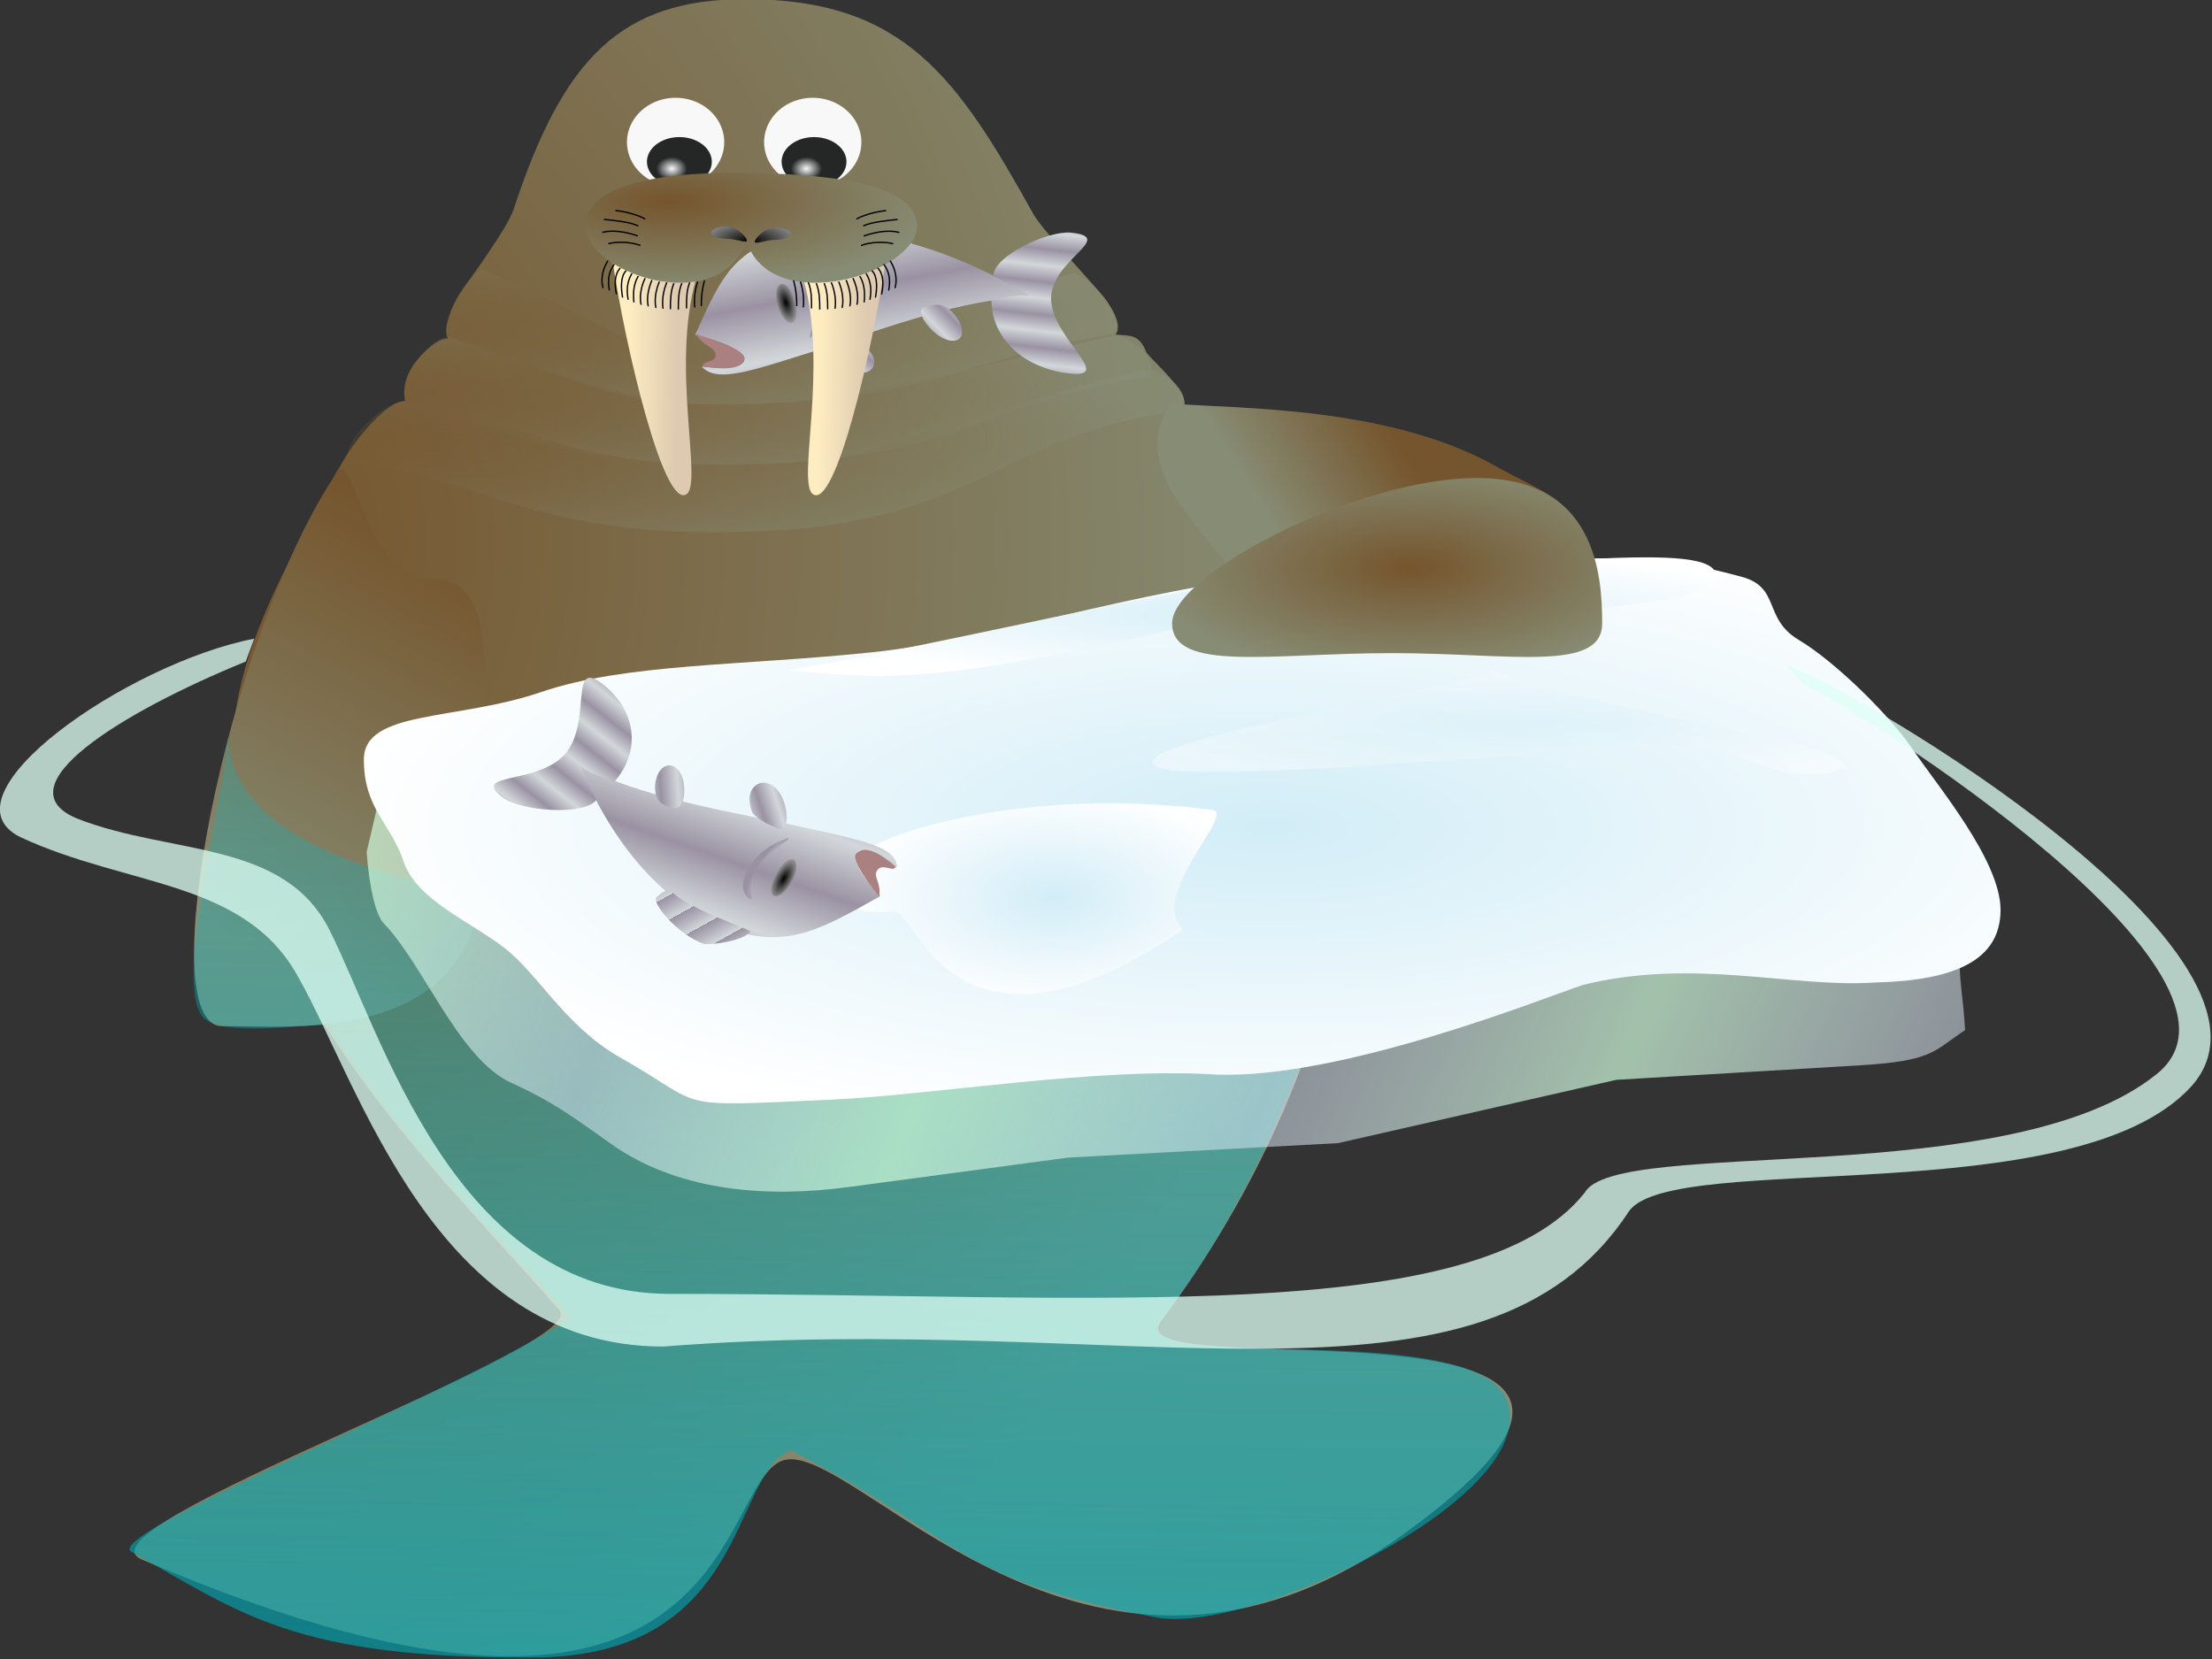 <?xml version="1.0" encoding="UTF-8" standalone="no"?>
<!-- Created with Sodipodi ("http://www.sodipodi.com/") -->

<svg
   xmlns:dc="http://purl.org/dc/elements/1.1/"
   xmlns:cc="http://creativecommons.org/ns#"
   xmlns:rdf="http://www.w3.org/1999/02/22-rdf-syntax-ns#"
   xmlns:svg="http://www.w3.org/2000/svg"
   xmlns="http://www.w3.org/2000/svg"
   xmlns:xlink="http://www.w3.org/1999/xlink"
   xmlns:sodipodi="http://sodipodi.sourceforge.net/DTD/sodipodi-0.dtd"
   xmlns:inkscape="http://www.inkscape.org/namespaces/inkscape"
   id="svg602"
   sodipodi:version="0.32"
   width="329.557"
   height="247.211"
   xml:space="preserve"
   sodipodi:docname="morse.svg"
   inkscape:version="0.91 r13725"
   inkscape:output_extension="org.inkscape.output.svg.inkscape"
   sodipodi:modified="true"
   version="1.0"><rect width="100%" height="100%" fill="#333333" stroke="none"/><defs
     id="defs604"><linearGradient
       id="linearGradient908"><stop
         style="stop-color:#00b8c5;stop-opacity:0.247;"
         offset="0"
         id="stop909" /><stop
         style="stop-color:#00a3b0;stop-opacity:0.772;"
         offset="1"
         id="stop910" /></linearGradient><linearGradient
       id="linearGradient841"><stop
         style="stop-color:#e5edff;stop-opacity:0.498;"
         offset="0"
         id="stop842" /><stop
         style="stop-color:#d2ffde;stop-opacity:0.698;"
         offset="1"
         id="stop843" /></linearGradient><linearGradient
       id="linearGradient825"><stop
         style="stop-color:#d2edf7;stop-opacity:1;"
         offset="0"
         id="stop826" /><stop
         style="stop-color:#ffffff;stop-opacity:1;"
         offset="1"
         id="stop827" /></linearGradient><linearGradient
       id="linearGradient755"><stop
         style="stop-color:#d2d7da;stop-opacity:1;"
         offset="0"
         id="stop756" /><stop
         style="stop-color:#9a92a3;stop-opacity:1;"
         offset="1"
         id="stop757" /></linearGradient><linearGradient
       id="linearGradient725"><stop
         style="stop-color:#75552d;stop-opacity:0.153;"
         offset="0"
         id="stop726" /><stop
         style="stop-color:#878d75;stop-opacity:0.667;"
         offset="1"
         id="stop727" /></linearGradient><linearGradient
       id="linearGradient627"><stop
         style="stop-color:#ffedc2;stop-opacity:1;"
         offset="0"
         id="stop628" /><stop
         style="stop-color:#ddcab0;stop-opacity:1;"
         offset="1"
         id="stop629" /></linearGradient><linearGradient
       id="linearGradient621"><stop
         style="stop-color:#f8f8f8;stop-opacity:1;"
         offset="0"
         id="stop622" /><stop
         style="stop-color:#252726;stop-opacity:1;"
         offset="1"
         id="stop623" /></linearGradient><linearGradient
       id="linearGradient616"><stop
         style="stop-color:#75552d;stop-opacity:1;"
         offset="0"
         id="stop617" /><stop
         style="stop-color:#878d75;stop-opacity:1;"
         offset="1"
         id="stop618" /></linearGradient><linearGradient
       id="linearGradient611"><stop
         style="stop-color:#000;stop-opacity:1;"
         offset="0"
         id="stop612" /><stop
         style="stop-color:#fff;stop-opacity:1;"
         offset="1"
         id="stop613" /></linearGradient><radialGradient
       inkscape:collect="always"
       xlink:href="#linearGradient616"
       id="radialGradient2306"
       cx="120.073"
       cy="537.82"
       fx="120.073"
       fy="537.82"
       r="336.716"
       gradientTransform="scale(0.832,1.202)"
       gradientUnits="userSpaceOnUse" /><radialGradient
       inkscape:collect="always"
       xlink:href="#linearGradient725"
       id="radialGradient2308"
       cx="83.182"
       cy="1178.792"
       fx="83.182"
       fy="1178.792"
       r="73.004"
       gradientTransform="scale(2.036,0.491)"
       gradientUnits="userSpaceOnUse" /><radialGradient
       inkscape:collect="always"
       xlink:href="#linearGradient725"
       id="radialGradient2310"
       cx="73.222"
       cy="1311.652"
       fx="73.222"
       fy="1311.652"
       r="75.719"
       gradientTransform="scale(2.19,0.457)"
       gradientUnits="userSpaceOnUse" /><radialGradient
       inkscape:collect="always"
       xlink:href="#linearGradient725"
       id="radialGradient2312"
       cx="71.772"
       cy="1268.069"
       fx="71.772"
       fy="1268.069"
       r="89.857"
       gradientTransform="scale(2.065,0.484)"
       gradientUnits="userSpaceOnUse" /><linearGradient
       inkscape:collect="always"
       xlink:href="#linearGradient755"
       id="linearGradient2314"
       spreadMethod="reflect"
       x1="82.171"
       y1="664.485"
       x2="82.471"
       y2="704.174"
       gradientTransform="scale(1.688,0.592)"
       gradientUnits="userSpaceOnUse" /><linearGradient
       inkscape:collect="always"
       xlink:href="#linearGradient755"
       id="linearGradient2316"
       spreadMethod="reflect"
       x1="268.307"
       y1="372.689"
       x2="266.766"
       y2="379.066"
       gradientTransform="scale(0.908,1.101)"
       gradientUnits="userSpaceOnUse" /><radialGradient
       inkscape:collect="always"
       xlink:href="#linearGradient611"
       id="radialGradient2318"
       cx="166.329"
       cy="290.096"
       fx="166.329"
       fy="290.096"
       r="10.181"
       gradientTransform="scale(0.695,1.439)"
       gradientUnits="userSpaceOnUse" /><linearGradient
       inkscape:collect="always"
       xlink:href="#linearGradient755"
       id="linearGradient2320"
       spreadMethod="repeat"
       x1="73.394"
       y1="658.551"
       x2="80.472"
       y2="660.591"
       gradientTransform="scale(1.687,0.593)"
       gradientUnits="userSpaceOnUse" /><linearGradient
       inkscape:collect="always"
       xlink:href="#linearGradient755"
       id="linearGradient2322"
       gradientTransform="scale(0.787,1.27)"
       spreadMethod="reflect"
       x1="223.473"
       y1="345.615"
       x2="232.684"
       y2="346.224"
       gradientUnits="userSpaceOnUse" /><radialGradient
       inkscape:collect="always"
       xlink:href="#linearGradient755"
       id="radialGradient2324"
       gradientTransform="scale(0.479,2.086)"
       cx="265.533"
       cy="200.603"
       fx="265.533"
       fy="200.603"
       r="8.239"
       gradientUnits="userSpaceOnUse" /><linearGradient
       inkscape:collect="always"
       xlink:href="#linearGradient755"
       id="linearGradient2326"
       spreadMethod="reflect"
       x1="116.215"
       y1="506.837"
       x2="121.524"
       y2="502.774"
       gradientTransform="scale(1.14,0.877)"
       gradientUnits="userSpaceOnUse" /><linearGradient
       inkscape:collect="always"
       xlink:href="#linearGradient627"
       id="linearGradient2328"
       x1="952.383"
       y1="457.764"
       x2="1053.826"
       y2="461.806"
       gradientTransform="scale(0.504,1.985)"
       gradientUnits="userSpaceOnUse" /><linearGradient
       inkscape:collect="always"
       xlink:href="#linearGradient627"
       id="linearGradient2330"
       x1="549.101"
       y1="458.951"
       x2="652.01"
       y2="463.051"
       gradientTransform="scale(0.506,1.976)"
       gradientUnits="userSpaceOnUse" /><radialGradient
       inkscape:collect="always"
       xlink:href="#linearGradient621"
       id="radialGradient2332"
       cx="314.563"
       cy="623.89"
       fx="314.563"
       fy="623.89"
       r="17.159"
       gradientTransform="scale(1.024,0.977)"
       gradientUnits="userSpaceOnUse" /><radialGradient
       inkscape:collect="always"
       xlink:href="#linearGradient621"
       id="radialGradient2334"
       cx="314.563"
       cy="623.89"
       fx="314.563"
       fy="623.89"
       r="17.159"
       gradientTransform="scale(1.024,0.977)"
       gradientUnits="userSpaceOnUse" /><radialGradient
       inkscape:collect="always"
       xlink:href="#linearGradient616"
       id="radialGradient2336"
       cx="217.968"
       cy="992.662"
       fx="217.968"
       fy="992.662"
       r="195.205"
       gradientTransform="scale(1.475,0.678)"
       gradientUnits="userSpaceOnUse" /><linearGradient
       inkscape:collect="always"
       xlink:href="#linearGradient616"
       id="linearGradient2338"
       x1="349.871"
       y1="826.017"
       x2="315.748"
       y2="837.669"
       gradientTransform="scale(1.225,0.816)"
       gradientUnits="userSpaceOnUse" /><linearGradient
       inkscape:collect="always"
       xlink:href="#linearGradient616"
       id="linearGradient2340"
       x1="189.317"
       y1="414.113"
       x2="160.445"
       y2="513.361"
       gradientTransform="scale(0.659,1.518)"
       gradientUnits="userSpaceOnUse" /><radialGradient
       inkscape:collect="always"
       xlink:href="#linearGradient611"
       id="radialGradient2342"
       gradientTransform="scale(1.537,0.651)"
       cx="187.865"
       cy="815.349"
       fx="187.865"
       fy="815.349"
       r="10.69"
       gradientUnits="userSpaceOnUse" /><radialGradient
       inkscape:collect="always"
       xlink:href="#linearGradient611"
       id="radialGradient2344"
       gradientTransform="scale(1.537,0.651)"
       cx="187.865"
       cy="815.349"
       fx="187.865"
       fy="815.349"
       r="10.689"
       gradientUnits="userSpaceOnUse" /><linearGradient
       inkscape:collect="always"
       xlink:href="#linearGradient908"
       id="linearGradient2346"
       x1="229.384"
       y1="792.906"
       x2="220.411"
       y2="1192.78"
       gradientTransform="scale(1.092,0.916)"
       gradientUnits="userSpaceOnUse" /><linearGradient
       inkscape:collect="always"
       xlink:href="#linearGradient841"
       id="linearGradient2348"
       spreadMethod="reflect"
       x1="272.7"
       y1="995.175"
       x2="222.551"
       y2="1001.102"
       gradientTransform="scale(1.77,0.565)"
       gradientUnits="userSpaceOnUse" /><radialGradient
       inkscape:collect="always"
       xlink:href="#linearGradient825"
       id="radialGradient2350"
       cx="434.291"
       cy="1010.057"
       fx="434.291"
       fy="1010.057"
       r="154.979"
       gradientTransform="scale(1.579,0.633)"
       gradientUnits="userSpaceOnUse" /><radialGradient
       inkscape:collect="always"
       xlink:href="#linearGradient825"
       id="radialGradient2352"
       cx="244.483"
       cy="915.242"
       fx="244.483"
       fy="915.242"
       r="154.851"
       gradientTransform="scale(1.58,0.633)"
       gradientUnits="userSpaceOnUse" /><radialGradient
       inkscape:collect="always"
       xlink:href="#linearGradient825"
       id="radialGradient2354"
       cx="105.187"
       cy="1145.37"
       fx="105.187"
       fy="1145.37"
       r="44.135"
       gradientTransform="scale(2.353,0.425)"
       gradientUnits="userSpaceOnUse" /><radialGradient
       inkscape:collect="always"
       xlink:href="#linearGradient825"
       id="radialGradient2356"
       cx="121.064"
       cy="1157.09"
       fx="121.064"
       fy="1157.09"
       r="54.328"
       gradientTransform="scale(2.551,0.392)"
       gradientUnits="userSpaceOnUse" /><radialGradient
       inkscape:collect="always"
       xlink:href="#linearGradient825"
       id="radialGradient2358"
       cx="296.364"
       cy="683.571"
       fx="296.364"
       fy="683.571"
       r="43.278"
       gradientTransform="scale(1.261,0.793)"
       gradientUnits="userSpaceOnUse" /><radialGradient
       inkscape:collect="always"
       xlink:href="#linearGradient616"
       id="radialGradient2360"
       spreadMethod="pad"
       cx="282.409"
       cy="929.356"
       fx="282.409"
       fy="929.356"
       r="49.38"
       gradientTransform="scale(1.414,0.707)"
       gradientUnits="userSpaceOnUse" /><linearGradient
       inkscape:collect="always"
       xlink:href="#linearGradient755"
       id="linearGradient2362"
       spreadMethod="reflect"
       x1="82.171"
       y1="664.485"
       x2="82.471"
       y2="704.174"
       gradientTransform="scale(1.688,0.592)"
       gradientUnits="userSpaceOnUse" /><linearGradient
       inkscape:collect="always"
       xlink:href="#linearGradient755"
       id="linearGradient2364"
       spreadMethod="reflect"
       x1="268.307"
       y1="372.689"
       x2="266.766"
       y2="379.066"
       gradientTransform="scale(0.908,1.101)"
       gradientUnits="userSpaceOnUse" /><radialGradient
       inkscape:collect="always"
       xlink:href="#linearGradient611"
       id="radialGradient2366"
       cx="166.329"
       cy="290.096"
       fx="166.329"
       fy="290.096"
       r="10.181"
       gradientTransform="scale(0.695,1.439)"
       gradientUnits="userSpaceOnUse" /><linearGradient
       inkscape:collect="always"
       xlink:href="#linearGradient755"
       id="linearGradient2368"
       spreadMethod="repeat"
       x1="73.394"
       y1="658.551"
       x2="80.472"
       y2="660.591"
       gradientTransform="scale(1.687,0.593)"
       gradientUnits="userSpaceOnUse" /><linearGradient
       inkscape:collect="always"
       xlink:href="#linearGradient755"
       id="linearGradient2370"
       gradientTransform="scale(0.787,1.27)"
       spreadMethod="reflect"
       x1="223.473"
       y1="345.615"
       x2="232.684"
       y2="346.224"
       gradientUnits="userSpaceOnUse" /><radialGradient
       inkscape:collect="always"
       xlink:href="#linearGradient755"
       id="radialGradient2372"
       gradientTransform="scale(0.479,2.086)"
       cx="265.533"
       cy="200.603"
       fx="265.533"
       fy="200.603"
       r="8.239"
       gradientUnits="userSpaceOnUse" /><linearGradient
       inkscape:collect="always"
       xlink:href="#linearGradient755"
       id="linearGradient2374"
       spreadMethod="reflect"
       x1="116.215"
       y1="506.837"
       x2="121.524"
       y2="502.774"
       gradientTransform="scale(1.14,0.877)"
       gradientUnits="userSpaceOnUse" /></defs><sodipodi:namedview
     id="base"
     inkscape:zoom="0.36014217"
     inkscape:cx="201.59483"
     inkscape:cy="390.04839"
     inkscape:window-width="822"
     inkscape:window-height="592"
     inkscape:window-x="6"
     inkscape:window-y="50"
     inkscape:current-layer="g2255"
     showgrid="false"
     fit-margin-top="0"
     fit-margin-left="0"
     fit-margin-right="0"
     fit-margin-bottom="0"
     inkscape:window-maximized="0" /><g
     id="g2255"
     transform="matrix(0.8,0,0,0.8,-119.235,-388.706)"><path
       transform="matrix(0.713,0,0,0.593,125.346,203.484)"
       sodipodi:nodetypes="csscsssscscsscsscscsc"
       id="path712"
       d="m 387.421,720.455 c 0,66.212 -23.81,127.326 -50.956,170.717 -13.573,21.695 158.846,-15.108 62.301,67.766 -79.26,67.198 -138.3,-24.448 -159.012,-24.448 -20.712,0 -7.682,114.973 -169.542,31.468 -19.223,-9.989 117.998,-66.779 109.102,-78.297 -31.032,-42.861 -79.037,-96.315 -84.887,-166.037 -3.317,-32.94 12.02,-64.619 26.666,-96.703 3.39,-8.721 12.831,-22.771 17.936,-22.794 -0.677,-4.219 0.387,-8.399 2.571,-11.949 2.184,-3.55 6.079,-7.649 8.704,-7.572 -1.694,-2.639 1.025,-10.433 2.851,-13.811 1.826,-3.378 12.51,-20.581 14.214,-26.747 12.972,-47.525 28.032,-66.095 60.597,-66.095 41.423,0 55.302,24.476 75.361,67.866 2.937,5.684 16.134,22.482 18.258,25.74 2.123,3.259 4.911,8.942 3.023,11.731 4.018,0.427 6.155,-0.17 8.062,5.629 2.491,3.983 17.953,19.339 4.633,18.874 5.052,0.871 6.909,2.069 7.531,3.383 13.317,32.584 42.59,78.171 42.59,111.277 z"
       style="font-size:12px;fill:url(#radialGradient2306);fill-rule:evenodd"
       inkscape:connector-curvature="0" /><path
       transform="matrix(0.713,0,0,0.593,125.346,203.484)"
       sodipodi:nodetypes="csccccc"
       id="path715"
       d="m 324.525,580.93 c -38.978,7.418 -48.525,21.785 -100.53,22.247 -39.221,0.939 -44.731,-13.832 -73.691,-20.919 -1.963,-4.872 5.02,-21.19 9.449,-21.261 27.167,13.512 43.66,30.12 64.373,30.12 21.283,0 59.154,-19.655 89.785,-29.187 4.946,2.113 12.977,14.534 10.614,18.999 z"
       style="font-size:12px;fill:url(#radialGradient2308);fill-rule:evenodd"
       inkscape:connector-curvature="0" /><path
       transform="matrix(0.713,0,0,0.593,125.346,203.484)"
       sodipodi:nodetypes="csccccc"
       id="path717"
       d="m 333.358,594.586 c -43.846,7.418 -49.888,27.028 -108.387,27.49 -44.119,0.939 -53.27,-13.241 -85.846,-20.328 -2.208,-4.872 6.237,-20.599 11.81,-19.489 30.559,13.512 50.884,21.261 74.184,21.261 23.94,0 65.359,-12.568 99.816,-22.1 5.563,2.113 11.081,8.701 8.424,13.166 z"
       style="font-size:12px;fill:url(#radialGradient2310);fill-rule:evenodd"
       inkscape:connector-curvature="0" /><path
       transform="matrix(0.713,0,0,0.593,125.346,203.484)"
       sodipodi:nodetypes="csccccc"
       id="path718"
       d="m 341.617,605.294 c -48.816,7.418 -53.168,37.581 -118.299,38.043 -49.121,0.939 -62.678,-15.603 -98.948,-22.69 -2.458,-4.872 8.81,-18.237 14.357,-18.308 34.024,13.512 61.767,22.442 87.708,22.442 26.654,0 68.791,-23.103 107.153,-32.636 6.194,2.113 10.987,8.684 8.028,13.149 z"
       style="font-size:12px;fill:url(#radialGradient2312);fill-rule:evenodd"
       inkscape:connector-curvature="0" /><g
       style="font-size:12px"
       transform="matrix(0.41,-0.075,0.113,0.427,200.827,372.623)"
       id="g762"><path
         sodipodi:nodetypes="csccccc"
         id="path729"
         d="m 222.889,433.714 c -25.448,-3.535 -53.355,-0.293 -95.356,5.558 -20.872,2.326 -36.688,4.801 -46.252,3.557 -4.782,-0.622 -7.899,-2.229 -9.507,-5.141 22.479,6.979 28.828,-1.497 0.768,-13.625 16.547,-20.149 26.226,-33.931 54.991,-33.931 23.282,0 57.038,9.97 95.356,43.583 z"
         style="font-size:12px;fill:url(#linearGradient2314);fill-rule:evenodd;stroke-width:1"
         inkscape:connector-curvature="0" /><path
         sodipodi:nodetypes="ccccccc"
         id="path731"
         d="m 230.97,435.924 c -4.607,16.157 18.706,38.185 -0.461,32.719 -19.167,-5.466 -30.104,-20.546 -25.496,-36.703 8.64,0.106 10.947,-0.069 16.887,1.137 -6.593,-5.717 -8.183,-6.737 -13.391,-10.758 1.945,-8.317 29.103,-14.918 38.686,-12.185 19.166,5.466 -11.617,9.633 -16.224,25.79 z"
         style="font-size:12px;fill:url(#linearGradient2316);fill-rule:evenodd;stroke-width:1"
         inkscape:connector-curvature="0" /><path
         sodipodi:ry="8.482666"
         sodipodi:rx="4.0950699"
         sodipodi:cy="417.91852"
         sodipodi:cx="115.83204"
         d="m 119.927,417.919 a 4.095,8.483 0 0 1 -4.095,8.483 4.095,8.483 0 0 1 -4.095,-8.483 4.095,8.483 0 0 1 4.095,-8.483 4.095,8.483 0 0 1 4.095,8.483 z"
         id="path733"
         style="fill:url(#radialGradient2318);fill-opacity:1;fill-rule:evenodd;stroke:none"
         sodipodi:type="arc" /><path
         sodipodi:nodetypes="ccccc"
         id="path737"
         d="m 163.803,392.178 c -2.925,6.841 -4.434,4.388 -9.653,3.217 -13.993,-2.925 -28.373,-2.226 -35.978,-3.217 0,-2.746 7.36,-8.483 16.088,-11.408 13.408,0 29.543,8.661 29.543,11.408 z"
         style="font-size:12px;fill:url(#linearGradient2320);fill-rule:evenodd;stroke-width:1"
         inkscape:connector-curvature="0" /><path
         sodipodi:nodetypes="cccsc"
         id="path738"
         d="m 185.448,440.149 c 0,5.654 -2.75,10.238 -6.143,10.238 -3.393,0 -6.143,-4.584 -6.143,-10.238 0,-5.654 1.787,-10.902 5.478,-9.274 2.863,1.82 6.807,3.62 6.807,9.274 z"
         style="font-size:12px;fill:url(#linearGradient2322);fill-rule:evenodd;stroke-width:1"
         transform="matrix(0.823,-0.568,0.568,0.823,-216.433,176.685)"
         inkscape:connector-curvature="0" /><path
         transform="matrix(1.314,0.09,-0.118,0.996,5.894,-8.555)"
         sodipodi:nodetypes="ccccc"
         id="path740"
         d="m 133.382,416.456 c 0,8.077 -3.942,14.04 -5.85,16.38 -1.615,0 3.51,-8.303 3.51,-16.38 0,-8.077 -5.71,-12.87 -4.095,-12.87 3.663,0.585 6.435,4.793 6.435,12.87 z"
         style="font-size:12px;fill:url(#radialGradient2324);fill-rule:evenodd"
         inkscape:connector-curvature="0" /><path
         sodipodi:nodetypes="cccsc"
         id="path751"
         d="m 141.988,438.791 c 4.937,4.382 6.601,8.975 4.078,12.061 -2.523,3.087 -8.571,2.037 -13.508,-2.346 -4.937,-4.382 -9.478,-12.44 -4.024,-12.173 5.88,0.305 9.101,0.708 13.453,2.457 z"
         style="font-size:12px;fill:url(#linearGradient2326);fill-rule:evenodd;stroke-width:1"
         inkscape:connector-curvature="0" /><path
         sodipodi:nodetypes="ccccc"
         id="path754"
         d="m 91.262,437.516 c -1.755,4.685 -10.084,3.217 -18.867,0.292 -0.3,-2.925 6.874,0.005 6.874,-4.68 0,-2.345 -4.833,-4.388 -6.289,-9.36 11.415,5.85 19.452,11.403 18.282,13.748 z"
         style="font-size:12px;fill:#ab8080;fill-opacity:1;fill-rule:evenodd;stroke-width:1"
         inkscape:connector-curvature="0" /></g><g
       style="font-size:12px"
       transform="matrix(0.176,0,0,0.127,216.931,437.892)"
       id="g687"><path
         sodipodi:nodetypes="cccc"
         id="path630"
         d="m 464.376,786.766 c 26.727,130.653 -7.282,299.005 10.023,315.709 23.986,23.386 63.476,-213.453 76.839,-340.766 -25.056,24.697 -63.476,36.39 -86.862,25.056 z"
         style="font-size:12px;fill:url(#linearGradient2328);fill-rule:evenodd;stroke-width:1"
         inkscape:connector-curvature="0" /><path
         sodipodi:nodetypes="cccc"
         id="path626"
         d="m 350.787,786.766 c -26.727,130.653 7.282,299.005 -10.023,315.709 -23.986,23.386 -65.146,-216.794 -78.51,-344.106 28.397,31.379 60.135,38.06 88.532,28.397 z"
         style="font-size:12px;fill:url(#linearGradient2330);fill-rule:evenodd"
         inkscape:connector-curvature="0" /></g><g
       style="font-size:12px"
       transform="matrix(0.139,0,0,0.11,230.515,450.808)"
       id="g645"><path
         sodipodi:ry="75.168732"
         sodipodi:rx="65.14624"
         sodipodi:cy="559.58936"
         sodipodi:cx="319.0495"
         d="m 384.196,559.589 a 65.146,75.169 0 0 1 -65.146,75.169 65.146,75.169 0 0 1 -65.146,-75.169 65.146,75.169 0 0 1 65.146,-75.169 65.146,75.169 0 0 1 65.146,75.169 z"
         id="path608"
         style="fill:#f8f8f8;fill-opacity:1;fill-rule:evenodd;stroke:none"
         sodipodi:type="arc" /><path
         transform="translate(183.746,-3.051758e-5)"
         sodipodi:ry="75.168732"
         sodipodi:rx="65.14624"
         sodipodi:cy="559.58936"
         sodipodi:cx="319.0495"
         d="m 384.196,559.589 a 65.146,75.169 0 0 1 -65.146,75.169 65.146,75.169 0 0 1 -65.146,-75.169 65.146,75.169 0 0 1 65.146,-75.169 65.146,75.169 0 0 1 65.146,75.169 z"
         id="path610"
         style="fill:#f8f8f8;fill-opacity:1;fill-rule:evenodd;stroke:none"
         sodipodi:type="arc" /><path
         transform="matrix(1.182,0,0,1.19,-66.817,-120.906)"
         sodipodi:ry="35.078735"
         sodipodi:rx="36.749161"
         sodipodi:cy="599.67938"
         sodipodi:cx="330.74243"
         d="m 367.492,599.679 a 36.749,35.079 0 0 1 -36.749,35.079 36.749,35.079 0 0 1 -36.749,-35.079 36.749,35.079 0 0 1 36.749,-35.079 36.749,35.079 0 0 1 36.749,35.079 z"
         id="path619"
         style="fill:url(#radialGradient2332);fill-opacity:1;fill-rule:evenodd;stroke:none"
         sodipodi:type="arc" /><path
         transform="matrix(1.182,0,0,1.19,113.588,-120.906)"
         sodipodi:ry="35.078735"
         sodipodi:rx="36.749161"
         sodipodi:cy="599.67938"
         sodipodi:cx="330.74243"
         d="m 367.492,599.679 a 36.749,35.079 0 0 1 -36.749,35.079 36.749,35.079 0 0 1 -36.749,-35.079 36.749,35.079 0 0 1 36.749,-35.079 36.749,35.079 0 0 1 36.749,35.079 z"
         id="path624"
         style="fill:url(#radialGradient2334);fill-opacity:1;fill-rule:evenodd;stroke:none"
         sodipodi:type="arc" /></g><path
       transform="matrix(0.176,0,0,0.127,216.931,437.892)"
       sodipodi:nodetypes="ccsss"
       id="path607"
       d="m 584.646,709.927 c 0,67.346 -153.57,135.304 -180.405,21.715 -30.176,113.588 -170.382,45.63 -170.382,-21.715 0,-67.346 93.447,-79.841 167.042,-78.51 80.179,1.511 183.746,11.164 183.746,78.51 z"
       style="font-size:12px;fill:url(#radialGradient2336);fill-rule:evenodd"
       inkscape:connector-curvature="0" /><path
       transform="matrix(0.713,0,0,0.593,125.346,203.484)"
       sodipodi:nodetypes="cccsc"
       id="path772"
       d="m 449.784,672.441 c -23.165,6.943 -32.126,-6.619 -84.388,6.619 -5.932,-29.784 -40.598,-49.482 -26.475,-76.114 17.433,1.732 57.623,0.616 85.842,20.257 16.945,11.141 25.021,10.857 25.021,49.239 z"
       style="font-size:12px;fill:url(#linearGradient2338);fill-rule:evenodd"
       inkscape:connector-curvature="0" /><path
       transform="matrix(0.713,0,0,0.593,125.346,203.484)"
       sodipodi:nodetypes="ccccc"
       id="path1031"
       d="m 159.124,748.74 c 0,55.895 -49.122,49.726 -67.862,49.726 -18.739,0 1.17,-121.364 29.251,-172.579 4.68,-13.774 7.001,32.176 25.741,32.176 18.739,0 12.87,34.782 12.87,90.677 z"
       style="font-size:12px;fill:url(#linearGradient2340);fill-rule:evenodd"
       inkscape:connector-curvature="0" /><path
       sodipodi:nodetypes="cccccccccccccccccccccccccccccc"
       id="path963"
       d="m 262.218,534.509 c -0.852,1.375 -1.365,3.202 -0.886,4.933 m 2.067,-4.282 c -0.904,1.271 -1.251,2.628 -0.886,4.725 m 2.006,-4.039 c -1.06,1.114 -1.042,3.098 -0.677,4.777 m 1.763,-4.291 c -1.06,1.114 -0.886,3.411 -0.625,4.881 m 1.711,-4.334 c -0.852,1.427 -0.99,3.045 -0.677,4.725 m 1.858,-4.229 c -0.852,1.427 -0.938,3.15 -0.781,4.725 m 2.058,-4.334 c -0.695,1.48 -1.042,3.254 -0.729,4.777 m 2.006,-4.429 c -0.591,1.427 -0.99,3.15 -0.677,4.725 m 2.058,-4.429 c -0.591,1.427 -0.938,3.202 -0.625,4.725 m 2.006,-4.577 c -0.591,1.427 -0.886,3.15 -0.677,4.725 m 2.006,-4.577 c -0.591,1.427 -0.625,3.098 -0.625,4.672 m 2.101,-4.672 c -0.591,1.427 -0.625,3.15 -0.625,4.725 m 2.101,-4.872 c -0.591,1.427 -0.573,3.098 -0.573,4.672 m 2.049,-4.82 c -0.486,1.479 -0.677,3.15 -0.52,4.62 m 1.797,-4.854 c -0.434,1.584 -0.573,3.045 -0.573,4.62"
       style="font-size:12px;fill:none;stroke:#000000;stroke-width:0.25;stroke-linecap:round"
       inkscape:connector-curvature="0" /><path
       sodipodi:nodetypes="cccccccccccccccccccccccccccccc"
       id="path964"
       d="m 314.858,534.509 c 0.852,1.375 1.365,3.202 0.886,4.933 m -2.067,-4.282 c 0.904,1.271 1.251,2.628 0.886,4.725 m -2.006,-4.039 c 1.06,1.114 1.042,3.098 0.677,4.777 m -1.763,-4.291 c 1.06,1.114 0.886,3.411 0.625,4.881 m -1.711,-4.334 c 0.852,1.427 0.99,3.045 0.677,4.725 m -1.858,-4.229 c 0.852,1.427 0.938,3.15 0.781,4.725 m -2.058,-4.334 c 0.695,1.48 1.042,3.254 0.729,4.777 m -2.006,-4.429 c 0.591,1.427 0.99,3.15 0.677,4.725 m -2.058,-4.429 c 0.591,1.427 0.938,3.202 0.625,4.725 m -2.006,-4.577 c 0.591,1.427 0.886,3.15 0.677,4.725 m -2.006,-4.577 c 0.591,1.427 0.625,3.098 0.625,4.672 m -2.101,-4.672 c 0.591,1.427 0.625,3.15 0.625,4.725 m -2.101,-4.872 c 0.591,1.427 0.573,3.098 0.573,4.672 m -2.049,-4.82 c 0.486,1.479 0.677,3.15 0.52,4.62 m -1.797,-4.854 c 0.434,1.584 0.573,3.045 0.573,4.62"
       style="font-size:12px;fill:none;stroke:#000000;stroke-width:0.25;stroke-linecap:round"
       inkscape:connector-curvature="0" /><path
       sodipodi:nodetypes="ccccc"
       id="path966"
       d="m 296.291,529.416 c 0,0.634 -1.355,1.148 -3.028,1.148 -1.672,0 -3.654,0.948 -3.654,0.313 0,-0.634 1.982,-2.61 3.654,-2.61 1.672,0 3.028,0.514 3.028,1.148 z"
       style="font-size:12px;fill:url(#radialGradient2342);fill-rule:evenodd;stroke-width:1"
       inkscape:connector-curvature="0" /><path
       sodipodi:nodetypes="ccccc"
       id="path967"
       d="m 281.466,529.207 c 0,0.634 1.355,1.148 3.028,1.148 1.672,0 3.654,0.948 3.654,0.313 0,-0.634 -1.982,-2.61 -3.654,-2.61 -1.672,0 -3.028,0.514 -3.028,1.148 z"
       style="font-size:12px;fill:url(#radialGradient2344);fill-rule:evenodd;stroke-width:1"
       inkscape:connector-curvature="0" /><path
       id="path1107"
       d="m 268.24,531.566 c -1.862,-0.7 -4.5,-0.678 -5.81,-0.32 m 5.309,-1.458 c -2.275,-0.773 -4.66,-1.123 -6.434,-0.643 m 6.525,-1.221 c -1.459,-0.704 -4.427,-0.992 -6.213,-1.172 m 7.501,-0.11 c -1.102,-0.687 -3.67,-1.383 -5.374,-1.543 m 45.741,6.478 c 1.862,-0.7 4.5,-0.678 5.81,-0.32 m -5.309,-1.458 c 2.275,-0.773 4.66,-1.123 6.434,-0.643 m -6.525,-1.221 c 1.459,-0.704 4.427,-0.992 6.213,-1.172 m -7.501,-0.11 c 1.102,-0.687 3.67,-1.383 5.374,-1.543"
       style="font-size:12px;fill:none;stroke:#000000;stroke-width:0.25;stroke-linecap:round"
       inkscape:connector-curvature="0" /><g
       id="g2128"><path
         transform="matrix(0.713,0,0,0.593,120.337,197.236)"
         sodipodi:nodetypes="cssscscccsccc"
         id="path886"
         d="m 388.764,704.882 c 18.913,47.05 -13.96,149.796 -45.375,196.512 -10.994,18.088 86.482,-2.514 90.985,27.332 5.623,29.518 -67.409,71.25 -91.912,66.014 -53.962,-12.111 -52.038,-25.924 -95.633,-52.492 -15.691,7.02 -10.803,64.628 -66.874,65.038 -62.772,0.44 -76.606,-13.805 -105.703,-33.427 -4.318,-7.113 86.659,-50.388 115.208,-73.381 -16.146,-21.442 -48.436,-60.354 -63.434,-91.964 -8.912,0.375 -26.906,3.546 -32.434,-1.874 -8.472,-10.099 4.919,-66.233 6.089,-88.521 1.136,14.847 7.524,56.259 151.828,56.259 144.505,-4.479 138.895,-63.407 137.254,-69.496 z"
         style="font-size:12px;fill:url(#linearGradient2346);fill-rule:evenodd"
         inkscape:connector-curvature="0" /><path
         transform="matrix(-0.713,0,0,0.593,611.63,331.619)"
         sodipodi:nodetypes="ccscccssssccssssc"
         id="path808"
         d="m 133.245,533.639 c 5.568,34.522 3.375,28.835 2.261,49.994 8.352,6.682 8.359,9.712 27.789,11.102 l 63.303,4.53 72.752,19.885 70.39,4.53 57.397,9.255 c 21.405,3.451 43.246,1.261 60.338,-12.123 12.717,-10.698 16.019,-14.116 28.79,-21.205 13.309,-8.618 21.949,-36.579 32.334,-49.553 1.992,-2.489 3.739,-10.95 4.428,-22.331 l -5.333,-27.374 c 8.319,12.213 -0.032,8.678 -4.989,15.053 l -55.779,71.749 c -10.082,12.969 -37.173,15.621 -44.13,14.401 L 151.173,550.402 c -10.157,-1.782 -13.043,-7.373 -17.927,-16.764 z"
         style="font-size:12px;fill:url(#linearGradient2348);fill-rule:evenodd"
         inkscape:connector-curvature="0" /><g
         transform="matrix(-0.713,0,0,0.593,874.5,260.333)"
         style="font-size:12px;fill:url(#radialGradient2350)"
         id="g828"><path
           sodipodi:nodetypes="cssssssssssssssss"
           id="path617"
           d="m 623.051,558.181 c 0,15.568 -7.019,19.99 -10.376,32.04 -3.357,12.05 -17.224,18.735 -26.197,27.018 -8.973,8.283 -15.704,24.211 -29.899,34.241 -23.936,16.078 -12.215,15.911 -55.735,13.548 -26.943,-1.503 -69.376,-10.316 -100.657,-7.864 -32.515,1.321 -84.525,-23.669 -95.416,-28.113 -29.042,-8.7 -54.964,0.983 -76.359,-0.811 -21.332,-0.608 -32.855,-7.244 -32.855,-22.812 0,-15.568 16.69,-39.258 22.759,-50.127 6.069,-10.869 20.417,-27.816 29.906,-34.622 9.489,-6.806 4.671,-16.465 14.931,-19.845 10.26,-3.38 20.227,-5.657 28.624,-5.797 26.968,-0.45 49,3.746 84.563,5.022 35.562,1.276 79.947,20.163 113.872,24.459 33.925,4.296 64.477,3.452 86.547,12.512 22.071,9.06 46.29,5.583 46.29,21.151 z"
           style="font-size:12px;fill:url(#radialGradient2352);fill-rule:evenodd"
           transform="translate(299.382,60.669)"
           inkscape:connector-curvature="0" /><path
           transform="translate(368.457,120.144)"
           sodipodi:nodetypes="csccc"
           id="path622"
           d="m 259.856,470.639 c 0.295,4.811 101.675,22.85 86.585,30.69 -11.756,4.811 -109.255,-5.295 -125.564,-7.657 -32.617,0 -33.072,15.11 -54.333,7.677 7.087,-10.976 42.522,-10.976 93.312,-30.71 z"
           style="font-size:12px;fill:url(#radialGradient2354);fill-opacity:0.387;fill-rule:evenodd"
           inkscape:connector-curvature="0" /><path
           transform="translate(368.457,120.144)"
           sodipodi:nodetypes="ccccc"
           id="path812"
           d="m 442.936,470.639 c -29.529,3.8 -43.364,2.953 -112.21,-15.946 -53.492,0 -129.928,-1.515 -129.928,-13.583 0,-12.068 50.451,-1.772 103.942,-1.772 46.405,7.087 100.399,23.957 138.196,31.301 z"
           style="font-size:12px;fill:url(#radialGradient2356);fill-rule:evenodd"
           inkscape:connector-curvature="0" /><path
           transform="translate(368.457,120.144)"
           sodipodi:nodetypes="ccccc"
           id="path649"
           d="m 414.393,546.905 c -4.781,2.092 -16.574,52.76 -74.354,5.247 8.942,-10.741 -12.874,-35.411 -8.093,-37.503 41.282,-6.708 77.671,3.455 90.359,12.034 11.506,26.296 -3.131,18.131 -7.912,20.223 z"
           style="font-size:12px;fill:url(#radialGradient2358);fill-rule:evenodd"
           inkscape:connector-curvature="0" /></g><path
         transform="matrix(0.713,0,0,0.593,127.074,202.019)"
         sodipodi:nodetypes="ccccc"
         id="path779"
         d="m 449.289,674.445 c 0,15.508 -23.974,9.36 -54.991,9.36 -31.017,0 -57.331,6.148 -57.331,-9.36 0,-15.508 48.545,-45.631 79.562,-45.631 31.017,0 32.761,30.122 32.761,45.631 z"
         style="font-size:12px;fill:url(#radialGradient2360);fill-rule:evenodd"
         inkscape:connector-curvature="0" /><g
         style="font-size:12px"
         transform="matrix(-0.386,-0.137,0.206,-0.402,253.632,833.184)"
         id="g851"><path
           sodipodi:nodetypes="csccccc"
           id="path852"
           d="m 222.889,433.714 c -25.448,-3.535 -53.355,-0.293 -95.356,5.558 -20.872,2.326 -36.688,4.801 -46.252,3.557 -4.782,-0.622 -7.899,-2.229 -9.507,-5.141 22.479,6.979 28.828,-1.497 0.768,-13.625 16.547,-20.149 26.226,-33.931 54.991,-33.931 23.282,0 57.038,9.97 95.356,43.583 z"
           style="font-size:12px;fill:url(#linearGradient2362);fill-rule:evenodd;stroke-width:1"
           inkscape:connector-curvature="0" /><path
           sodipodi:nodetypes="ccccccc"
           id="path853"
           d="m 230.97,435.924 c -4.607,16.157 18.706,38.185 -0.461,32.719 -19.167,-5.466 -30.104,-20.546 -25.496,-36.703 8.64,0.106 10.947,-0.069 16.887,1.137 -6.593,-5.717 -8.183,-6.737 -13.391,-10.758 1.945,-8.317 29.103,-14.918 38.686,-12.185 19.166,5.466 -11.617,9.633 -16.224,25.79 z"
           style="font-size:12px;fill:url(#linearGradient2364);fill-rule:evenodd;stroke-width:1"
           inkscape:connector-curvature="0" /><path
           sodipodi:ry="8.482666"
           sodipodi:rx="4.0950699"
           sodipodi:cy="417.91852"
           sodipodi:cx="115.83204"
           d="m 119.927,417.919 a 4.095,8.483 0 0 1 -4.095,8.483 4.095,8.483 0 0 1 -4.095,-8.483 4.095,8.483 0 0 1 4.095,-8.483 4.095,8.483 0 0 1 4.095,8.483 z"
           id="path854"
           style="fill:url(#radialGradient2366);fill-opacity:1;fill-rule:evenodd;stroke:none"
           sodipodi:type="arc" /><path
           sodipodi:nodetypes="ccccc"
           id="path855"
           d="m 163.803,392.178 c -2.925,6.841 -4.434,4.388 -9.653,3.217 -13.993,-2.925 -28.373,-2.226 -35.978,-3.217 0,-2.746 7.36,-8.483 16.088,-11.408 13.408,0 29.543,8.661 29.543,11.408 z"
           style="font-size:12px;fill:url(#linearGradient2368);fill-rule:evenodd;stroke-width:1"
           inkscape:connector-curvature="0" /><path
           sodipodi:nodetypes="cccsc"
           id="path856"
           d="m 185.448,440.149 c 0,5.654 -2.75,10.238 -6.143,10.238 -3.393,0 -6.143,-4.584 -6.143,-10.238 0,-5.654 1.787,-10.902 5.478,-9.274 2.863,1.82 6.807,3.62 6.807,9.274 z"
           style="font-size:12px;fill:url(#linearGradient2370);fill-rule:evenodd;stroke-width:1"
           transform="matrix(0.823,-0.568,0.568,0.823,-216.433,176.685)"
           inkscape:connector-curvature="0" /><path
           transform="matrix(1.314,0.09,-0.118,0.996,5.894,-8.555)"
           sodipodi:nodetypes="ccccc"
           id="path857"
           d="m 133.382,416.456 c 0,8.077 -3.942,14.04 -5.85,16.38 -1.615,0 3.51,-8.303 3.51,-16.38 0,-8.077 -5.71,-12.87 -4.095,-12.87 3.663,0.585 6.435,4.793 6.435,12.87 z"
           style="font-size:12px;fill:url(#radialGradient2372);fill-rule:evenodd"
           inkscape:connector-curvature="0" /><path
           sodipodi:nodetypes="cccsc"
           id="path858"
           d="m 141.988,438.791 c 4.937,4.382 6.601,8.975 4.078,12.061 -2.523,3.087 -8.571,2.037 -13.508,-2.346 -4.937,-4.382 -9.478,-12.44 -4.024,-12.173 5.88,0.305 9.101,0.708 13.453,2.457 z"
           style="font-size:12px;fill:url(#linearGradient2374);fill-rule:evenodd;stroke-width:1"
           inkscape:connector-curvature="0" /><path
           sodipodi:nodetypes="ccccc"
           id="path859"
           d="m 91.262,437.516 c -1.755,4.685 -10.084,3.217 -18.867,0.292 -0.3,-2.925 6.874,0.005 6.874,-4.68 0,-2.345 -4.833,-4.388 -6.289,-9.36 11.415,5.85 19.452,11.403 18.282,13.748 z"
           style="font-size:12px;fill:#ab8080;fill-opacity:1;fill-rule:evenodd;stroke-width:1"
           inkscape:connector-curvature="0" /></g><path
         transform="matrix(0.713,0,0,0.593,125.346,203.484)"
         sodipodi:nodetypes="csccssccssccscc"
         id="path884"
         d="m 504.285,691.139 c 15.071,8.134 124.27,91.714 92.247,122.418 -38.166,37.007 -141.088,19.503 -149.361,37.201 -28.129,42.667 -127.139,31.801 -239.084,31.801 -55.973,0 -75.12,-81.573 -88.629,-113.889 -11.818,-28.855 -41.525,-23.763 -66.096,-35.393 -19.845,-9.863 11.105,-33.123 44.063,-49.3 l 2.222,-7.191 c -33.279,7.804 -82.695,49.301 -61.177,62.283 28.081,15.771 58.685,13.367 72.606,43.876 15.959,33.566 35.728,116.162 95.357,116.162 122.566,-11.583 214.264,27.561 252.322,-42.557 11.583,-19.184 116.622,0.771 146.843,-39.147 C 636.079,776.726 518.989,693.081 499.451,684.846 l 4.834,6.293 z"
         style="font-size:12px;fill:#defff4;fill-opacity:0.757;fill-rule:evenodd"
         inkscape:connector-curvature="0" /></g></g></svg>